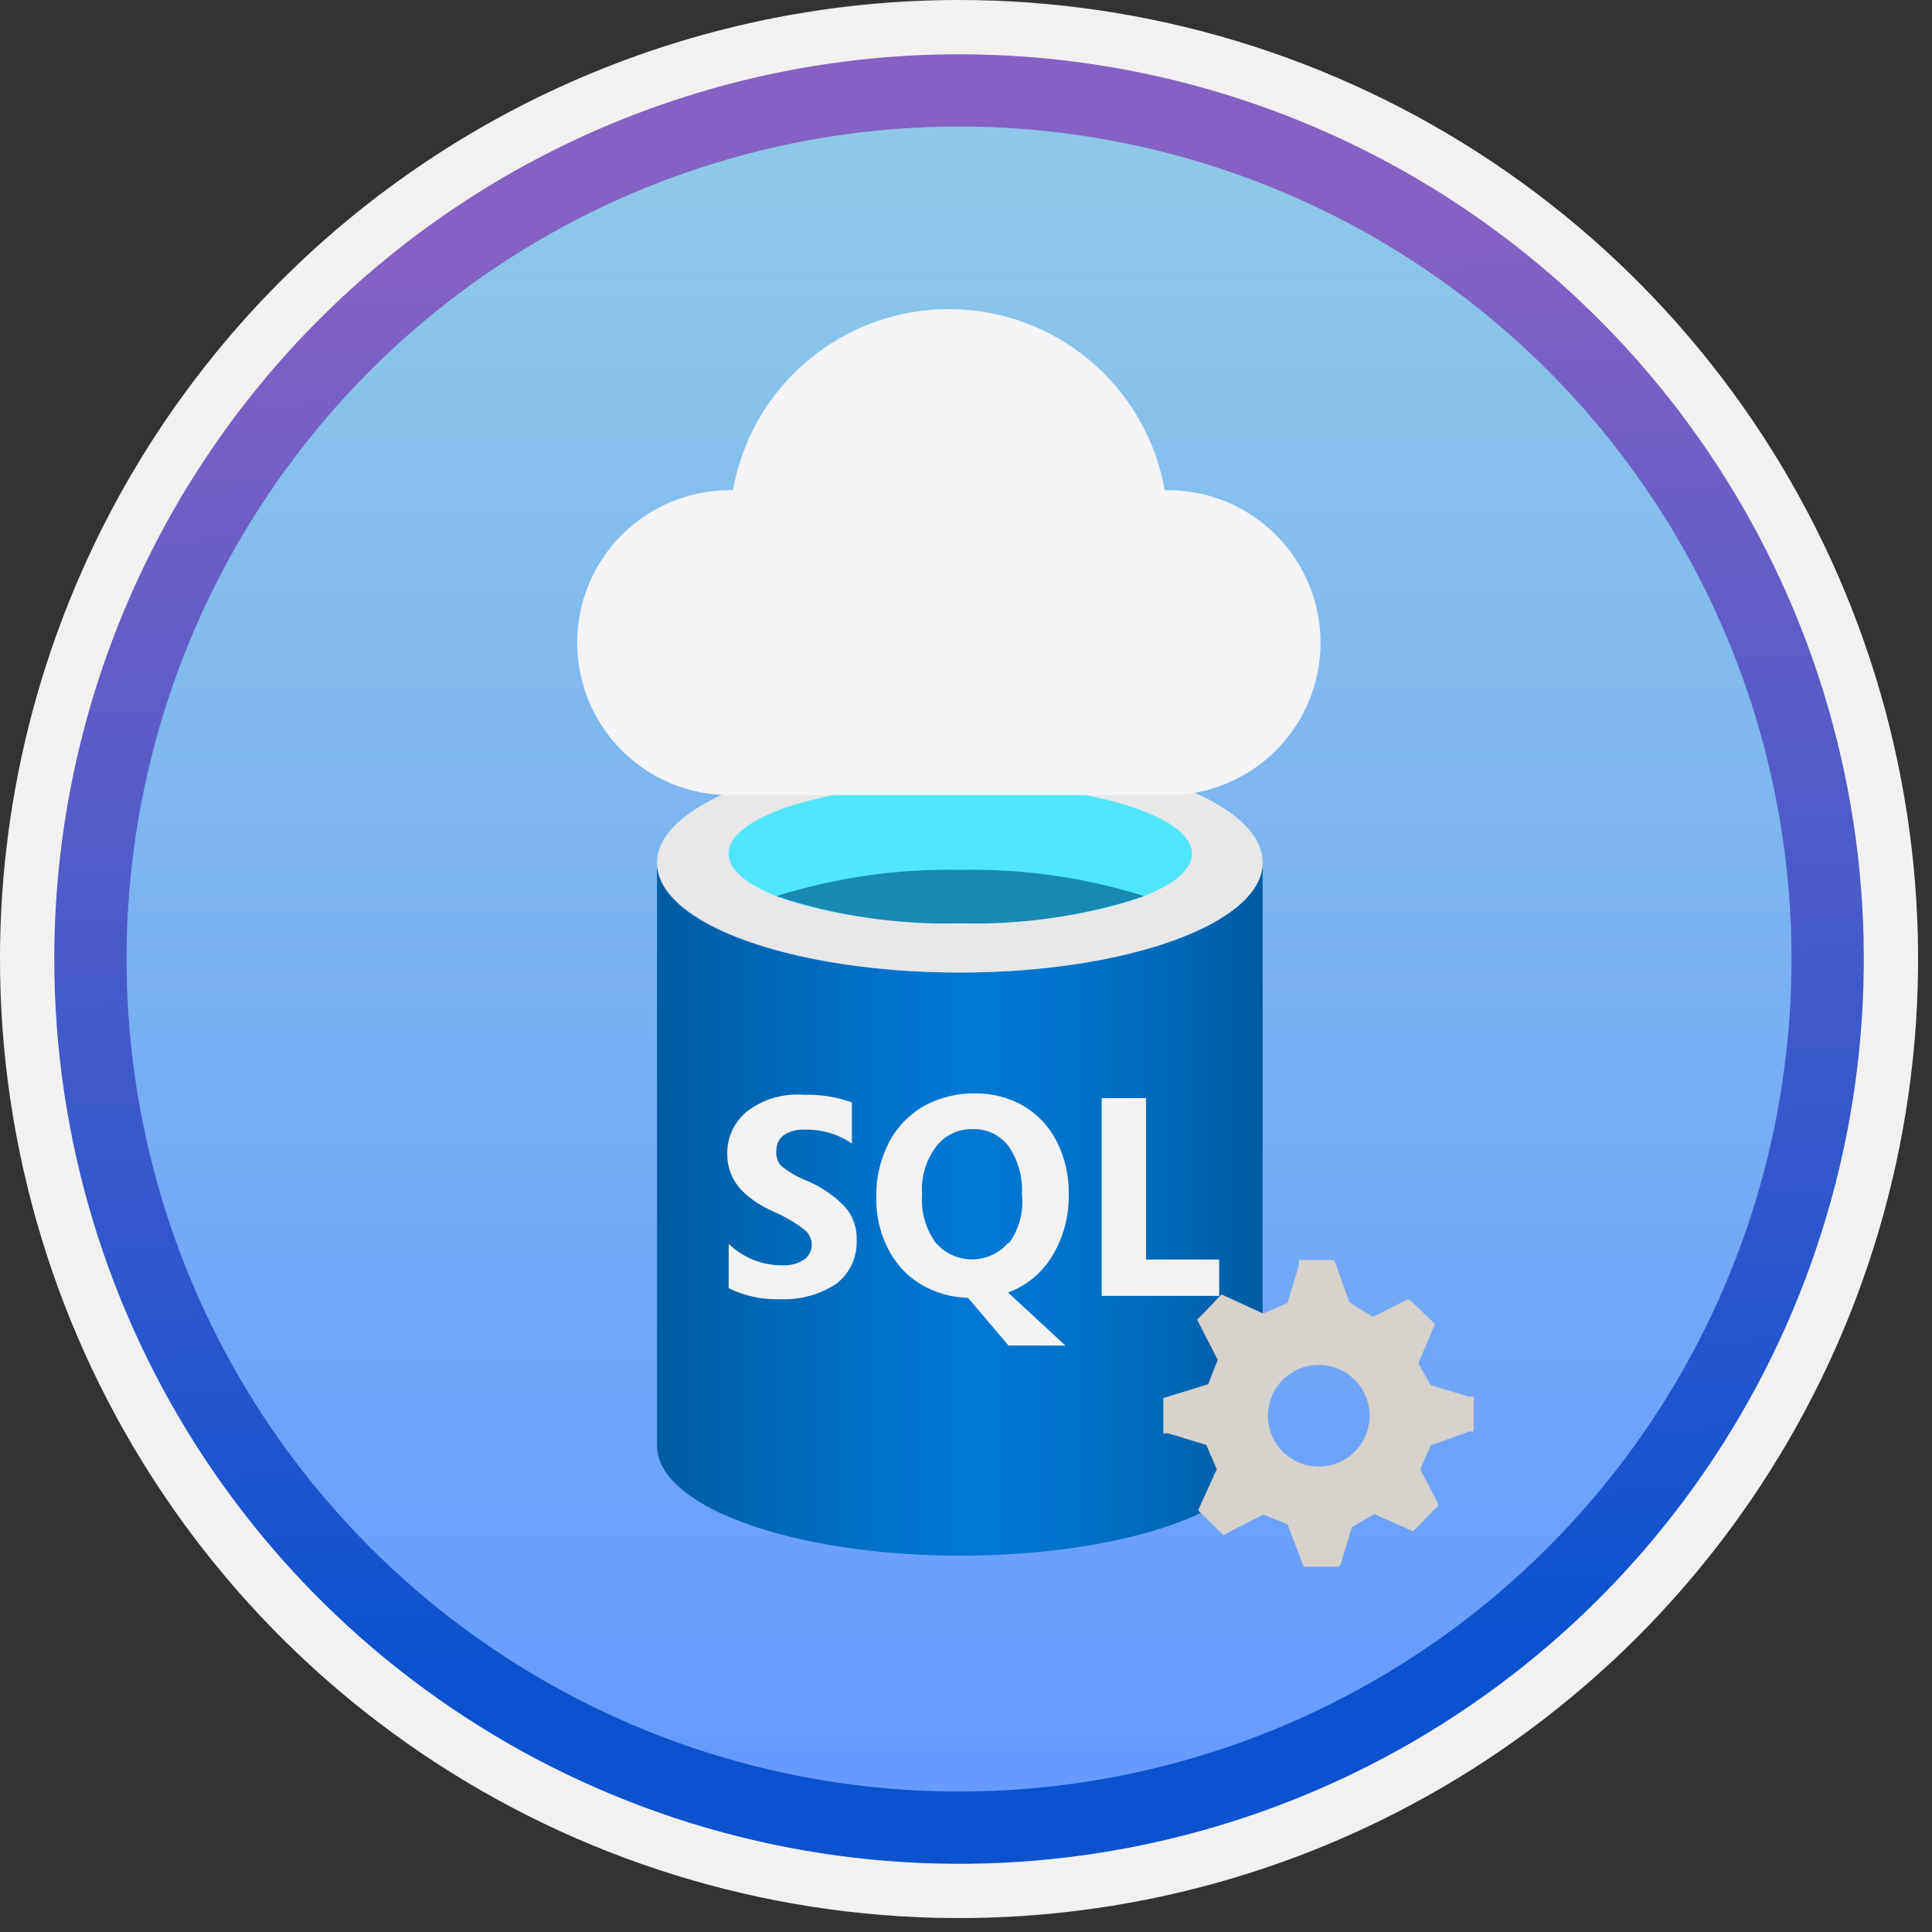<svg width="100" height="100" viewBox="0 0 100 100" fill="none" xmlns="http://www.w3.org/2000/svg">
<rect x="0" y="0" width="100" height="100" fill="#333333" stroke="none"/>
<g clip-path="url(#clip0_1423_2219)">
<path fill-rule="evenodd" clip-rule="evenodd" d="M95.54 49.64C95.54 58.718 92.848 67.592 87.805 75.141C82.761 82.689 75.592 88.572 67.205 92.046C58.818 95.52 49.589 96.429 40.685 94.658C31.782 92.887 23.603 88.515 17.184 82.096C10.765 75.677 6.393 67.498 4.622 58.594C2.851 49.691 3.76 40.462 7.234 32.075C10.708 23.688 16.591 16.519 24.139 11.475C31.688 6.432 40.562 3.74 49.64 3.74C55.668 3.74 61.636 4.927 67.205 7.234C72.774 9.54 77.834 12.921 82.096 17.184C86.358 21.446 89.739 26.506 92.046 32.075C94.353 37.644 95.54 43.612 95.54 49.64V49.64ZM49.64 -0C59.458 -0 69.055 2.911 77.219 8.366C85.382 13.82 91.744 21.573 95.501 30.643C99.258 39.714 100.242 49.695 98.326 59.324C96.411 68.953 91.683 77.798 84.741 84.741C77.799 91.683 68.954 96.411 59.324 98.326C49.695 100.241 39.714 99.258 30.644 95.501C21.573 91.744 13.82 85.382 8.366 77.218C2.911 69.055 -3.61668e-06 59.458 3.3895e-07 49.64C-0.001 43.121 1.283 36.666 3.777 30.643C6.271 24.62 9.928 19.147 14.537 14.537C19.147 9.928 24.62 6.271 30.643 3.777C36.666 1.283 43.121 -0.001 49.64 -0V-0Z" fill="#F2F1F0"/>
<path d="M49.64 96.45C40.382 96.45 31.331 93.704 23.634 88.561C15.936 83.417 9.936 76.106 6.393 67.553C2.85 59 1.923 49.588 3.729 40.508C5.535 31.427 9.994 23.087 16.54 16.54C23.087 9.993 31.427 5.535 40.508 3.729C49.588 1.923 59 2.85 67.553 6.393C76.107 9.936 83.418 15.936 88.561 23.634C93.704 31.331 96.45 40.382 96.45 49.64C96.45 55.787 95.24 61.874 92.888 67.554C90.535 73.233 87.087 78.394 82.74 82.74C78.394 87.087 73.233 90.535 67.554 92.887C61.874 95.24 55.787 96.45 49.64 96.45Z" fill="url(#paint0_linear_1423_2219)"/>
<path fill-rule="evenodd" clip-rule="evenodd" d="M92.73 49.64C92.73 58.162 90.203 66.493 85.468 73.579C80.733 80.665 74.003 86.188 66.13 89.45C58.256 92.711 49.592 93.564 41.233 91.902C32.875 90.239 25.197 86.135 19.171 80.109C13.144 74.083 9.04 66.405 7.378 58.046C5.715 49.688 6.568 41.023 9.83 33.15C13.091 25.276 18.614 18.546 25.7 13.812C32.786 9.077 41.117 6.55 49.64 6.55C55.299 6.549 60.902 7.664 66.13 9.829C71.358 11.994 76.109 15.168 80.11 19.17C84.111 23.171 87.285 27.921 89.451 33.149C91.616 38.377 92.73 43.981 92.73 49.64ZM49.64 2.81C58.902 2.81 67.956 5.556 75.657 10.702C83.358 15.848 89.361 23.162 92.905 31.719C96.45 40.276 97.377 49.692 95.57 58.776C93.763 67.86 89.303 76.204 82.754 82.754C76.204 89.303 67.86 93.763 58.776 95.57C49.692 97.377 40.276 96.449 31.719 92.905C23.162 89.361 15.848 83.358 10.702 75.657C5.556 67.956 2.81 58.902 2.81 49.64C2.811 37.22 7.745 25.309 16.527 16.527C25.309 7.745 37.22 2.811 49.64 2.81V2.81Z" fill="url(#paint1_linear_1423_2219)"/>
<path d="M49.68 50.338C41.028 50.338 34.008 47.866 34.008 44.653V74.836C34.008 77.951 40.905 80.472 49.458 80.522H49.68C58.333 80.522 65.353 78.05 65.353 74.836V44.653C65.353 47.792 58.333 50.338 49.68 50.338Z" fill="url(#paint2_linear_1423_2219)"/>
<path d="M65.353 44.653C65.353 47.792 58.333 50.338 49.68 50.338C41.028 50.338 34.008 47.792 34.008 44.653C34.008 41.513 41.028 38.967 49.68 38.967C58.333 38.967 65.353 41.439 65.353 44.653Z" fill="#E8E8E8"/>
<path d="M61.694 44.183C61.694 46.185 56.305 47.792 49.68 47.792C43.055 47.792 37.716 46.185 37.716 44.183C37.716 42.181 43.055 40.574 49.68 40.574C56.305 40.574 61.694 42.206 61.694 44.183" fill="#50E6FF"/>
<path d="M49.681 45.024C46.464 44.959 43.258 45.418 40.188 46.383C43.255 47.402 46.475 47.879 49.705 47.792C52.935 47.879 56.156 47.402 59.222 46.383C56.137 45.413 52.914 44.954 49.681 45.024V45.024Z" fill="#198AB3"/>
<path d="M59.321 65.195V56.84H57.022V67.074H63.104V65.195H59.321ZM41.646 61.067C41.189 60.879 40.763 60.62 40.386 60.301C40.22 60.073 40.149 59.789 40.188 59.51C40.188 59.36 40.224 59.212 40.293 59.078C40.361 58.945 40.461 58.83 40.584 58.743C40.893 58.548 41.256 58.453 41.622 58.471C42.501 58.441 43.367 58.692 44.094 59.188V57.062C43.303 56.774 42.463 56.64 41.622 56.667C40.56 56.578 39.503 56.886 38.655 57.532C38.329 57.802 38.068 58.142 37.892 58.528C37.717 58.913 37.631 59.333 37.642 59.757C37.642 61.018 38.433 62.006 40.114 62.748C40.651 62.982 41.157 63.281 41.622 63.638C41.745 63.73 41.844 63.849 41.913 63.987C41.981 64.124 42.017 64.275 42.017 64.429C42.017 64.579 41.981 64.727 41.913 64.86C41.844 64.993 41.744 65.108 41.622 65.195C41.292 65.41 40.902 65.513 40.509 65.492C39.468 65.503 38.464 65.103 37.716 64.379V66.678C38.539 67.079 39.446 67.274 40.361 67.247C41.392 67.294 42.412 67.018 43.278 66.456C43.625 66.19 43.903 65.845 44.088 65.449C44.273 65.053 44.36 64.618 44.341 64.182C44.365 63.547 44.144 62.927 43.723 62.451C43.136 61.849 42.428 61.377 41.646 61.067V61.067ZM54.501 64.948C55.059 63.998 55.342 62.911 55.317 61.809C55.338 60.865 55.125 59.931 54.699 59.089C54.313 58.317 53.712 57.674 52.968 57.235C52.215 56.808 51.362 56.587 50.496 56.593C49.555 56.576 48.626 56.806 47.802 57.26C47.029 57.707 46.402 58.368 45.997 59.164C45.551 60.043 45.33 61.02 45.355 62.006C45.34 62.907 45.544 63.797 45.948 64.602C46.323 65.366 46.905 66.008 47.629 66.456C48.375 66.909 49.228 67.156 50.101 67.173L52.202 69.645H55.144L52.177 66.901C53.156 66.541 53.978 65.85 54.501 64.948ZM52.202 64.305C51.97 64.581 51.68 64.803 51.354 64.955C51.027 65.107 50.671 65.185 50.311 65.185C49.951 65.185 49.595 65.107 49.268 64.955C48.941 64.803 48.652 64.581 48.42 64.305C47.904 63.589 47.659 62.713 47.728 61.833C47.659 60.95 47.914 60.071 48.444 59.361C48.666 59.063 48.959 58.823 49.295 58.664C49.631 58.504 50.001 58.43 50.373 58.447C50.733 58.436 51.09 58.513 51.414 58.673C51.737 58.832 52.016 59.069 52.227 59.361C52.714 60.09 52.948 60.959 52.894 61.833C52.993 62.739 52.746 63.649 52.202 64.379L52.202 64.305Z" fill="#F2F2F2"/>
<path d="M69.382 80.992L69.976 79.039L71.138 78.371L73.14 79.261L74.425 77.951V77.803L73.511 76.047L74.055 74.811L76.057 74.095H76.279V72.29H76.032L74.055 71.697L73.412 70.56L74.277 68.532L72.967 67.272H72.819L71.063 68.162L69.852 67.42L69.061 65.22H67.232V65.492L66.638 67.445L65.378 67.989L63.227 67L61.966 68.31L62.09 68.557L63.029 70.386L62.535 71.647L60.211 72.364V74.193H60.483L62.436 74.787L62.98 76.047L62.016 78.173L63.326 79.459L63.548 79.335L65.378 78.396L66.638 78.89L67.479 81.09H69.284L69.382 80.992ZM66.416 75.157C66.169 74.916 65.973 74.628 65.837 74.31C65.702 73.992 65.63 73.65 65.627 73.305C65.624 72.96 65.688 72.617 65.817 72.296C65.946 71.976 66.137 71.684 66.379 71.437C66.621 71.19 66.909 70.994 67.227 70.858C67.544 70.723 67.886 70.651 68.231 70.648C68.577 70.645 68.92 70.709 69.24 70.838C69.561 70.967 69.853 71.158 70.099 71.4C70.597 71.888 70.881 72.555 70.888 73.252C70.895 73.95 70.625 74.622 70.136 75.12C69.648 75.619 68.982 75.903 68.284 75.909C67.586 75.916 66.914 75.646 66.416 75.157L66.416 75.157Z" fill="#D7D2CB"/>
<path d="M37.938 25.372C38.402 22.746 39.777 20.367 41.82 18.653C43.864 16.939 46.446 16 49.113 16C51.78 16 54.362 16.939 56.405 18.653C58.449 20.367 59.823 22.746 60.288 25.372H60.458C62.552 25.372 64.559 26.204 66.039 27.684C67.519 29.164 68.351 31.172 68.351 33.265C68.351 35.358 67.519 37.366 66.039 38.846C64.559 40.326 62.552 41.158 60.458 41.158H37.767C35.674 41.158 33.666 40.326 32.186 38.846C30.706 37.366 29.875 35.358 29.875 33.265C29.875 31.172 30.706 29.164 32.186 27.684C33.666 26.204 35.674 25.372 37.767 25.372H37.938Z" fill="#F4F3F5"/>
</g>
<defs>
<linearGradient id="paint0_linear_1423_2219" x1="49.64" y1="91.471" x2="49.64" y2="9.099" gradientUnits="userSpaceOnUse">
<stop stop-color="#659BFF"/>
<stop offset="1" stop-color="#8DC8E8"/>
</linearGradient>
<linearGradient id="paint1_linear_1423_2219" x1="50.801" y1="85.092" x2="48.407" y2="12.003" gradientUnits="userSpaceOnUse">
<stop stop-color="#0B53CE"/>
<stop offset="1" stop-color="#8661C5"/>
</linearGradient>
<linearGradient id="paint2_linear_1423_2219" x1="34.008" y1="62.587" x2="65.353" y2="62.587" gradientUnits="userSpaceOnUse">
<stop stop-color="#005BA1"/>
<stop offset="0.07" stop-color="#0060A9"/>
<stop offset="0.36" stop-color="#0071C8"/>
<stop offset="0.52" stop-color="#0078D4"/>
<stop offset="0.64" stop-color="#0074CD"/>
<stop offset="0.82" stop-color="#006ABB"/>
<stop offset="1" stop-color="#005BA1"/>
</linearGradient>
<clipPath id="clip0_1423_2219">
<rect width="99.28" height="99.28" fill="white"/>
</clipPath>
</defs>
</svg>
